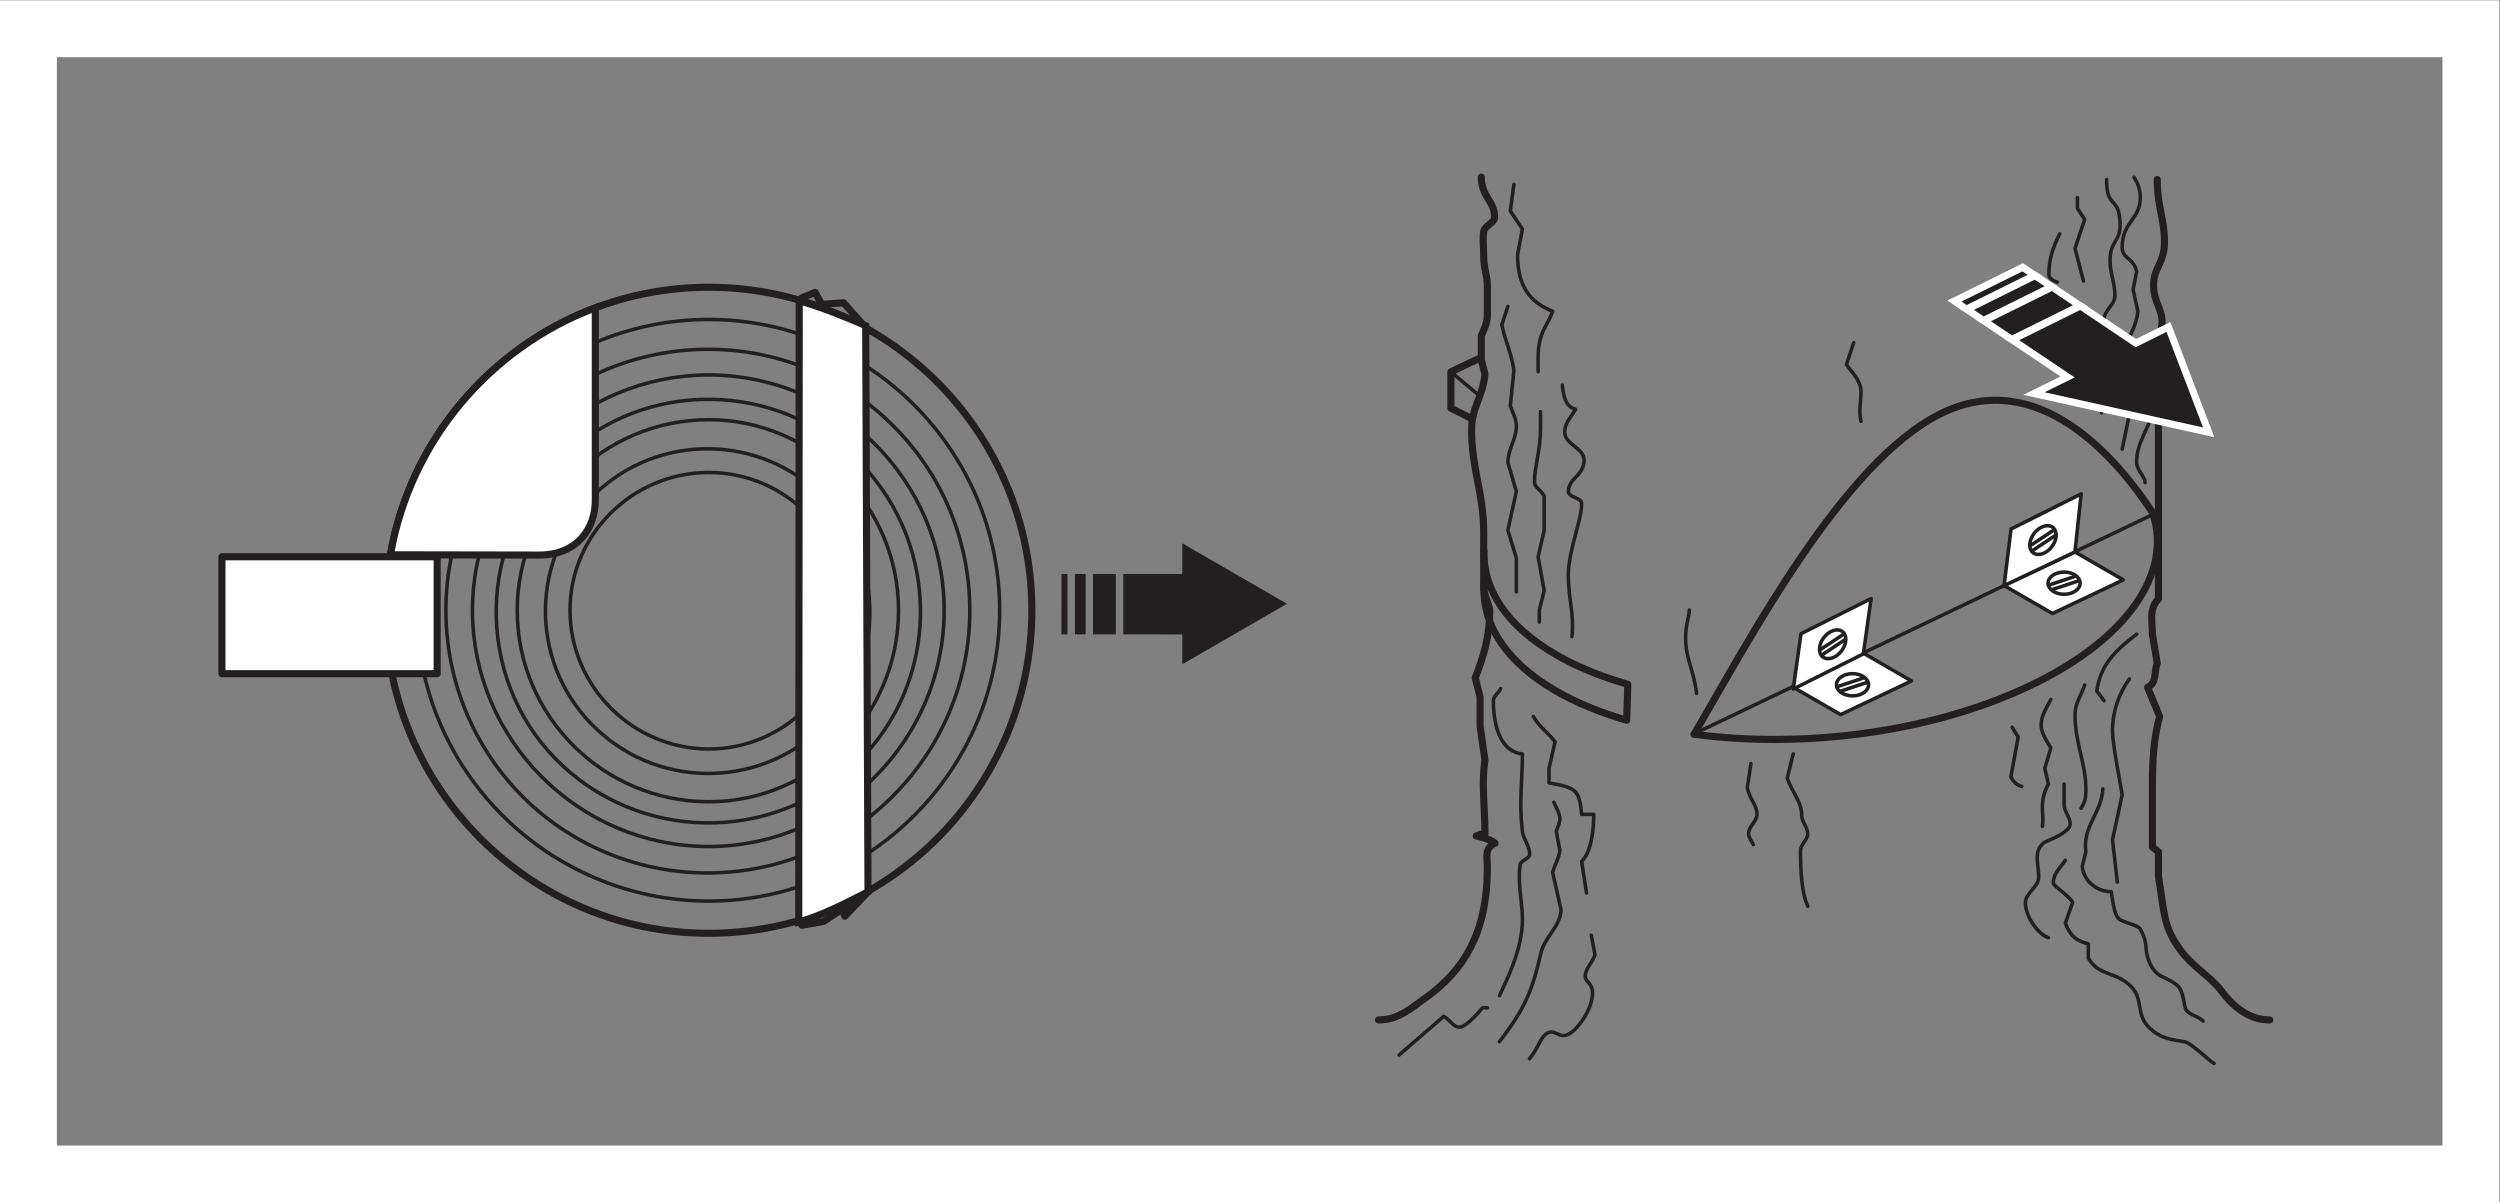 <?xml version="1.0" encoding="UTF-8" standalone="no"?>
<svg
   xmlns:dc="http://purl.org/dc/elements/1.1/"
   xmlns:cc="http://creativecommons.org/ns#"
   xmlns:rdf="http://www.w3.org/1999/02/22-rdf-syntax-ns#"
   xmlns:svg="http://www.w3.org/2000/svg"
   xmlns="http://www.w3.org/2000/svg"
   viewBox="0 0 234.333 112.707"
   height="112.707"
   width="234.333"
   xml:space="preserve"
   id="svg2"
   version="1.1"><rect x="0" y="0" width="234.333" height="112.707" fill="#808080" stroke="none"/><defs
     id="defs6" /><g
     transform="matrix(1.333,0,0,-1.333,0,112.707)"
     id="g10"><g
       transform="scale(0.1)"
       id="g12"><path
         id="path14"
         style="fill:none;stroke:#231f20;stroke-width:2.499;stroke-linecap:round;stroke-linejoin:round;stroke-miterlimit:3.864;stroke-dasharray:none;stroke-opacity:1"
         d="m 1190.49,329.141 324.86,155.336" /><path
         id="path16"
         style="fill:none;stroke:#231f20;stroke-width:4.997;stroke-linecap:round;stroke-linejoin:round;stroke-miterlimit:3.864;stroke-dasharray:none;stroke-opacity:1"
         d="m 1513.73,484.688 c 13.85,-41.29 -16.53,-88.235 -86.75,-121.579 -69.06,-32.777 -159.37,-44.203 -235.69,-33.871" /><path
         id="path18"
         style="fill:none;stroke:#231f20;stroke-width:2.499;stroke-linecap:round;stroke-linejoin:round;stroke-miterlimit:3.864;stroke-dasharray:none;stroke-opacity:1"
         d="m 1040.15,567.355 -19.9,16.688" /><path
         id="path20"
         style="fill:none;stroke:#231f20;stroke-width:4.997;stroke-linecap:round;stroke-linejoin:round;stroke-miterlimit:3.864;stroke-dasharray:none;stroke-opacity:1"
         d="m 1033.8,551.637 -13.55,6.855 v 25.551 l 20.09,9.531" /><path
         id="path22"
         style="fill:none;stroke:#231f20;stroke-width:4.997;stroke-linecap:round;stroke-linejoin:round;stroke-miterlimit:3.864;stroke-dasharray:none;stroke-opacity:1"
         d="m 1513.22,485.676 c -23.98,36.351 -79.68,103.469 -149.17,68.648 -68.39,-34.234 -133.92,-158.586 -172.76,-225.086" /><path
         id="path24"
         style="fill:#ffffff;fill-opacity:1;fill-rule:nonzero;stroke:none"
         d="m 1310.11,386.328 33.99,-19.648 -49.82,-23.645 -34.03,19.633 49.86,23.66" /><path
         id="path26"
         style="fill:none;stroke:#231f20;stroke-width:2.499;stroke-linecap:round;stroke-linejoin:round;stroke-miterlimit:3.864;stroke-dasharray:none;stroke-opacity:1"
         d="m 1310.11,386.328 33.99,-19.648 -49.82,-23.645 -34.03,19.633 z" /><path
         id="path28"
         style="fill:#ffffff;fill-opacity:1;fill-rule:nonzero;stroke:none"
         d="m 1459.05,457.387 34,-19.629 -49.83,-23.653 -34,19.641 49.83,23.641" /><path
         id="path30"
         style="fill:none;stroke:#231f20;stroke-width:2.499;stroke-linecap:round;stroke-linejoin:round;stroke-miterlimit:3.864;stroke-dasharray:none;stroke-opacity:1"
         d="m 1459.05,457.387 34,-19.629 -49.83,-23.653 -34,19.641 z" /><path
         id="path32"
         style="fill:#ffffff;fill-opacity:1;fill-rule:nonzero;stroke:none"
         d="m 1310.25,385.715 5.47,38.887 -49.32,-24.7 -5.44,-38.902 49.29,24.715" /><path
         id="path34"
         style="fill:none;stroke:#231f20;stroke-width:2.499;stroke-linecap:round;stroke-linejoin:round;stroke-miterlimit:3.864;stroke-dasharray:none;stroke-opacity:1"
         d="m 1310.25,385.715 5.47,38.887 -49.32,-24.7 -5.44,-38.902 z" /><path
         id="path36"
         style="fill:#ffffff;fill-opacity:1;fill-rule:nonzero;stroke:none"
         d="m 1459.05,457.387 4.38,40.84 -49.31,-24.707 -4.9,-39.774 49.83,23.641" /><path
         id="path38"
         style="fill:none;stroke:#231f20;stroke-width:2.499;stroke-linecap:round;stroke-linejoin:round;stroke-miterlimit:3.864;stroke-dasharray:none;stroke-opacity:1"
         d="m 1459.05,457.387 4.38,40.84 -49.31,-24.707 -4.9,-39.774 z" /><path
         id="path40"
         style="fill:none;stroke:#231f20;stroke-width:4.997;stroke-linecap:round;stroke-linejoin:round;stroke-miterlimit:3.864;stroke-dasharray:none;stroke-opacity:1"
         d="m 1043.48,458.238 c -0.78,-26.933 15.79,-52.941 50.79,-73.148 14.74,-8.524 31.77,-15.438 50.36,-20.754 l -0.78,-25.27 c -18.29,5.282 -35.04,12.118 -49.58,20.508 -38.67,22.321 -54.85,51.731 -49.99,81.649" /><path
         id="path42"
         style="fill:#ffffff;fill-opacity:1;fill-rule:nonzero;stroke:none"
         d="m 1291.37,364.008 c 0,4.316 5.06,7.805 11.28,7.805 6.23,0 11.28,-3.489 11.28,-7.805 0,-4.317 -5.05,-7.801 -11.28,-7.801 -6.22,0 -11.28,3.484 -11.28,7.801" /><path
         id="path44"
         style="fill:none;stroke:#231f20;stroke-width:2.499;stroke-linecap:round;stroke-linejoin:round;stroke-miterlimit:3.864;stroke-dasharray:none;stroke-opacity:1"
         d="m 1291.37,364.008 c 0,4.316 5.06,7.805 11.28,7.805 6.23,0 11.28,-3.489 11.28,-7.805 0,-4.317 -5.05,-7.801 -11.28,-7.801 -6.22,0 -11.28,3.484 -11.28,7.801 z" /><path
         id="path46"
         style="fill:none;stroke:#231f20;stroke-width:2.499;stroke-linecap:round;stroke-linejoin:round;stroke-miterlimit:3.864;stroke-dasharray:none;stroke-opacity:1"
         d="m 1294.82,359.664 18.24,6.078" /><path
         id="path48"
         style="fill:none;stroke:#231f20;stroke-width:2.499;stroke-linecap:round;stroke-linejoin:round;stroke-miterlimit:3.864;stroke-dasharray:none;stroke-opacity:1"
         d="m 1291.65,362.563 19.08,6.355" /><path
         id="path50"
         style="fill:#ffffff;fill-opacity:1;fill-rule:nonzero;stroke:none"
         d="m 1440.15,435.445 c 0,4.317 5.06,7.809 11.3,7.809 6.2,0 11.26,-3.492 11.26,-7.809 0,-4.32 -5.06,-7.808 -11.26,-7.808 -6.24,0 -11.3,3.488 -11.3,7.808" /><path
         id="path52"
         style="fill:none;stroke:#231f20;stroke-width:2.499;stroke-linecap:round;stroke-linejoin:round;stroke-miterlimit:3.864;stroke-dasharray:none;stroke-opacity:1"
         d="m 1440.15,435.445 c 0,4.317 5.06,7.809 11.3,7.809 6.2,0 11.26,-3.492 11.26,-7.809 0,-4.32 -5.06,-7.808 -11.26,-7.808 -6.24,0 -11.3,3.488 -11.3,7.808 z" /><path
         id="path54"
         style="fill:none;stroke:#231f20;stroke-width:2.499;stroke-linecap:round;stroke-linejoin:round;stroke-miterlimit:3.864;stroke-dasharray:none;stroke-opacity:1"
         d="m 1443.63,431.105 18.21,6.063" /><path
         id="path56"
         style="fill:none;stroke:#231f20;stroke-width:2.499;stroke-linecap:round;stroke-linejoin:round;stroke-miterlimit:3.864;stroke-dasharray:none;stroke-opacity:1"
         d="m 1440.46,433.992 19.07,6.367" /><path
         id="path58"
         style="fill:#ffffff;fill-opacity:1;fill-rule:nonzero;stroke:none"
         d="m 1281.74,383.586 c 3.4,-2.668 9.26,-0.82 13.08,4.07 3.83,4.907 4.17,11.043 0.8,13.684 -3.39,2.668 -9.25,0.84 -13.09,-4.07 -3.84,-4.903 -4.19,-11.032 -0.79,-13.684" /><path
         id="path60"
         style="fill:none;stroke:#231f20;stroke-width:2.499;stroke-linecap:round;stroke-linejoin:round;stroke-miterlimit:3.864;stroke-dasharray:none;stroke-opacity:1"
         d="m 1281.74,383.586 c 3.4,-2.668 9.26,-0.82 13.08,4.07 3.83,4.907 4.17,11.043 0.8,13.684 -3.39,2.668 -9.25,0.84 -13.09,-4.07 -3.84,-4.903 -4.19,-11.032 -0.79,-13.684 z" /><path
         id="path62"
         style="fill:none;stroke:#231f20;stroke-width:2.499;stroke-linecap:round;stroke-linejoin:round;stroke-miterlimit:3.864;stroke-dasharray:none;stroke-opacity:1"
         d="m 1280.52,389.055 15.98,10.593" /><path
         id="path64"
         style="fill:none;stroke:#231f20;stroke-width:2.499;stroke-linecap:round;stroke-linejoin:round;stroke-miterlimit:3.864;stroke-dasharray:none;stroke-opacity:1"
         d="m 1280.83,384.758 16.77,11.109" /><path
         id="path66"
         style="fill:#ffffff;fill-opacity:1;fill-rule:nonzero;stroke:none"
         d="m 1429.62,456.859 c 3.4,-2.66 9.26,-0.828 13.09,4.079 3.83,4.906 4.18,11.046 0.77,13.691 -3.35,2.652 -9.23,0.832 -13.06,-4.078 -3.85,-4.906 -4.2,-11.028 -0.8,-13.692" /><path
         id="path68"
         style="fill:none;stroke:#231f20;stroke-width:2.499;stroke-linecap:round;stroke-linejoin:round;stroke-miterlimit:3.864;stroke-dasharray:none;stroke-opacity:1"
         d="m 1429.62,456.859 c 3.4,-2.66 9.26,-0.828 13.09,4.079 3.83,4.906 4.18,11.046 0.77,13.691 -3.35,2.652 -9.23,0.832 -13.06,-4.078 -3.85,-4.906 -4.2,-11.028 -0.8,-13.692 z" /><path
         id="path70"
         style="fill:none;stroke:#231f20;stroke-width:2.499;stroke-linecap:round;stroke-linejoin:round;stroke-miterlimit:3.864;stroke-dasharray:none;stroke-opacity:1"
         d="m 1428.41,462.324 15.98,10.617" /><path
         id="path72"
         style="fill:none;stroke:#231f20;stroke-width:2.499;stroke-linecap:round;stroke-linejoin:round;stroke-miterlimit:3.864;stroke-dasharray:none;stroke-opacity:1"
         d="m 1428.72,458.043 16.77,11.113" /><path
         id="path74"
         style="fill:none;stroke:#231f20;stroke-width:4.997;stroke-linecap:round;stroke-linejoin:round;stroke-miterlimit:3.864;stroke-dasharray:none;stroke-opacity:1"
         d="m 1516.91,719.297 c 0,-19.563 5.1,-27.211 5.1,-44.223 0,-14.461 -7.66,-17.851 -7.66,-29.758 0,-12.757 5.96,-16.171 5.96,-26.367 l -2.56,-28.058 V 424.238 c -6.81,-6.8 -4.24,-15.316 -4.24,-24.668 l 3.4,-20.406 c -2.56,-6.805 0,-13.605 -6.8,-17.008 l 8.5,-20.402 c -4.26,-15.316 -5.1,-31.473 -5.1,-49.32 v -42.5 l 4.24,-3.418 v -17.004 c 4.26,-26.375 3.42,-35.711 15.32,-51.864 8.5,-11.914 21.26,-18.71 28.92,-28.918 7.65,-10.195 18.7,-20.41 34,-20.41" /><path
         id="path76"
         style="fill:none;stroke:#231f20;stroke-width:4.997;stroke-linecap:round;stroke-linejoin:round;stroke-miterlimit:3.864;stroke-dasharray:none;stroke-opacity:1"
         d="m 1041.61,720.992 c 0,-13.597 9.35,-17.004 9.35,-28.07 0,-4.238 -6.8,-5.945 -7.66,-10.184 -0.85,-5.957 0,-11.078 0,-17.019 0,-9.356 2.56,-13.614 2.56,-21.25 0,-7.668 0,-13.61 0,-21.27 0,-5.097 -3.41,-11.898 -4.25,-13.605 v -17 l 2.55,-10.199 c -1.71,-17.004 -9.36,-22.957 -9.36,-39.11 0,-28.066 8.5,-44.226 8.5,-72.289 v -39.109 c 0,-3.41 4.26,-13.606 4.26,-15.309 0,-18.707 -4.26,-32.308 -10.22,-47.625 l 3.41,-13.594 v -20.414 l 3.41,-23.8 c -2.55,-18.711 0,-30.61 0,-51.868 -2.55,0 -6.17,-1.621 -6.17,-1.621 0,0 9.88,-1.75 13.28,-5.144 -7.66,-3.403 -5.41,-9.407 -5.41,-17.043 0,-46.778 -17.01,-72.285 -42.53,-90.996 -11.045,-7.649 -19.541,-16.153 -34.006,-16.153" /><path
         id="path78"
         style="fill:none;stroke:#231f20;stroke-width:2.499;stroke-linecap:round;stroke-linejoin:round;stroke-miterlimit:3.864;stroke-dasharray:none;stroke-opacity:1"
         d="m 1192.96,357.906 c -1.71,16.16 -7.67,23.805 -7.67,39.121 0,10.203 2.55,14.45 2.55,19.551" /><path
         id="path80"
         style="fill:none;stroke:#231f20;stroke-width:2.499;stroke-linecap:round;stroke-linejoin:round;stroke-miterlimit:3.864;stroke-dasharray:none;stroke-opacity:1"
         d="m 1308.59,549.242 c -1.71,7.653 0,13.59 0,21.258 0,7.652 -7.64,14.438 -10.21,18.695 l 5.11,15.309" /><path
         id="path82"
         style="fill:none;stroke:#231f20;stroke-width:2.499;stroke-linecap:round;stroke-linejoin:round;stroke-miterlimit:3.864;stroke-dasharray:none;stroke-opacity:1"
         d="m 1231.21,308.586 -2.56,-16.992 c 1.7,-8.508 6.81,-11.914 6.81,-18.711 0,-5.11 -5.95,-8.508 -5.95,-13.606 0,-2.539 2.55,-5.949 3.4,-7.656" /><path
         id="path84"
         style="fill:none;stroke:#231f20;stroke-width:2.499;stroke-linecap:round;stroke-linejoin:round;stroke-miterlimit:3.864;stroke-dasharray:none;stroke-opacity:1"
         d="m 1260.98,315.398 -4.26,-17 c 3.42,-10.214 10.19,-16.152 10.19,-26.367 0,-4.258 4.26,-8.496 4.26,-12.746 0,-4.258 -5.1,-7.664 -5.1,-11.922 0,-14.453 0.84,-29.754 5.1,-39.101" /><path
         id="path86"
         style="fill:none;stroke:#231f20;stroke-width:2.499;stroke-linecap:round;stroke-linejoin:round;stroke-miterlimit:3.864;stroke-dasharray:none;stroke-opacity:1"
         d="m 1421.68,292.441 c -3.4,0.852 -6.8,4.25 -7.66,6.809 l 5.12,28.047 -4.26,6.808" /><path
         id="path88"
         style="fill:none;stroke:#231f20;stroke-width:2.499;stroke-linecap:round;stroke-linejoin:round;stroke-miterlimit:3.864;stroke-dasharray:none;stroke-opacity:1"
         d="m 1451.45,294.141 c 0,-5.11 0,-9.368 0,-14.453 0,-5.098 4.25,-8.504 4.25,-13.614 0,-5.945 -16.16,-11.902 -17.86,-12.746 -8.52,-5.965 -4.26,-15.301 -4.26,-24.668 0,-6.797 -9.35,-11.051 -9.35,-17.84 0,-11.062 10.21,-22.976 16.17,-24.668" /><path
         id="path90"
         style="fill:none;stroke:#231f20;stroke-width:2.499;stroke-linecap:round;stroke-linejoin:round;stroke-miterlimit:3.864;stroke-dasharray:none;stroke-opacity:1"
         d="m 1452.3,240.574 c -3.42,-5.094 -8.5,-9.344 -8.5,-16.148 0,-1.699 12.74,-10.207 13.6,-13.606 l -5.1,-14.453 c 3.4,-9.355 8.5,-12.762 16.15,-14.472 v -10.184 c 7.65,-12.758 19.56,-9.367 29.76,-19.57 9.36,-9.36 3.4,-19.551 12.73,-28.907 7.67,-7.66 14.49,-8.507 24.67,-10.207 4.26,0 17.02,-12.754 21.26,-15.3" /><path
         id="path92"
         style="fill:none;stroke:#231f20;stroke-width:2.499;stroke-linecap:round;stroke-linejoin:round;stroke-miterlimit:3.864;stroke-dasharray:none;stroke-opacity:1"
         d="m 1478.65,290.754 c -0.85,-17.004 -14.46,-26.367 -11.9,-44.223 l -2.56,-10.203 c 0.86,-10.203 10.21,-17.851 20.42,-17.851 0.84,-4.239 1.7,-17.012 5.94,-19.551 4.26,-2.559 13.62,-4.258 14.46,-6.809 5.93,-10.222 2.56,-13.601 5.93,-22.105 5.13,-12.754 11.07,-10.207 19.57,-17.004 5.1,-3.406 5.1,-15.313 6.82,-17.852 2.54,-3.406 8.5,-4.265 11.89,-7.668" /><path
         id="path94"
         style="fill:none;stroke:#231f20;stroke-width:2.499;stroke-linecap:round;stroke-linejoin:round;stroke-miterlimit:3.864;stroke-dasharray:none;stroke-opacity:1"
         d="m 1502.45,399.59 c -14.44,-11.043 -25.49,-21.262 -28.05,-39.957 l 5.09,-6.801" /><path
         id="path96"
         style="fill:none;stroke:#231f20;stroke-width:2.499;stroke-linecap:round;stroke-linejoin:round;stroke-miterlimit:3.864;stroke-dasharray:none;stroke-opacity:1"
         d="m 1442.1,353.684 c -2.56,-5.118 -6.82,-11.075 -6.82,-17.868 0,-5.961 4.26,-11.91 6.82,-16.16 l -4.26,-14.453 2.56,-11.055 c -2.56,-4.246 -4.26,-10.203 -4.26,-16.148 0,-5.109 0.84,-8.496 0,-13.613" /><path
         id="path98"
         style="fill:none;stroke:#231f20;stroke-width:2.499;stroke-linecap:round;stroke-linejoin:round;stroke-miterlimit:3.864;stroke-dasharray:none;stroke-opacity:1"
         d="m 1465.89,363.867 c -2.54,-7.644 -6.79,-12.75 -6.79,-21.258 0,-19.543 7.65,-34.015 7.65,-51.855 0,-7.656 -0.86,-9.367 -3.4,-13.613" /><path
         id="path100"
         style="fill:none;stroke:#231f20;stroke-width:2.499;stroke-linecap:round;stroke-linejoin:round;stroke-miterlimit:3.864;stroke-dasharray:none;stroke-opacity:1"
         d="m 1497.35,368.125 c -6.8,-9.352 -11.9,-22.105 -11.9,-36.555 0,-9.375 5.1,-34.011 6.81,-45.078 l -6.81,-31.453 3.41,-29.766" /><path
         id="path102"
         style="fill:none;stroke:#231f20;stroke-width:2.499;stroke-linecap:round;stroke-linejoin:round;stroke-miterlimit:3.864;stroke-dasharray:none;stroke-opacity:1"
         d="m 1465.05,647.887 -5.95,22.957 6.79,20.402 -5.09,7.652 v 7.645" /><path
         id="path104"
         style="fill:none;stroke:#231f20;stroke-width:2.499;stroke-linecap:round;stroke-linejoin:round;stroke-miterlimit:3.864;stroke-dasharray:none;stroke-opacity:1"
         d="m 1446.35,585.813 c 1.69,17.847 0,23.804 0,39.953" /><path
         id="path106"
         style="fill:none;stroke:#231f20;stroke-width:2.499;stroke-linecap:round;stroke-linejoin:round;stroke-miterlimit:3.864;stroke-dasharray:none;stroke-opacity:1"
         d="m 1477.8,555.195 c 0,17 -6.81,17 -6.81,31.453 0,7.661 -9.34,24.661 -9.34,34.868 0,1.691 0,3.39 0,5.101" /><path
         id="path108"
         style="fill:none;stroke:#231f20;stroke-width:2.499;stroke-linecap:round;stroke-linejoin:round;stroke-miterlimit:3.864;stroke-dasharray:none;stroke-opacity:1"
         d="m 1513.49,555.508 c -3.41,-13.606 -11.06,-21.258 -11.06,-34.863 0,-5.954 5.96,-10.215 5.96,-14.469" /><path
         id="path110"
         style="fill:none;stroke:#231f20;stroke-width:2.499;stroke-linecap:round;stroke-linejoin:round;stroke-miterlimit:3.864;stroke-dasharray:none;stroke-opacity:1"
         d="m 1448.36,681.109 c -5.1,-10.195 -7.64,-17.851 -7.64,-28.918 0,-2.539 3.4,-4.238 5.94,-5.101" /><path
         id="path112"
         style="fill:none;stroke:#231f20;stroke-width:2.499;stroke-linecap:round;stroke-linejoin:round;stroke-miterlimit:3.864;stroke-dasharray:none;stroke-opacity:1"
         d="m 1483.75,607.895 c -0.84,4.261 -4.26,8.515 -4.26,12.765 0,6.797 7.66,10.203 7.66,17.012 0,9.34 -3.4,15.301 -3.4,24.648 0,13.61 7.01,13.328 7.01,24.383 0,22.11 -9.47,10.477 -9.47,32.582" /><path
         id="path114"
         style="fill:none;stroke:#231f20;stroke-width:2.499;stroke-linecap:round;stroke-linejoin:round;stroke-miterlimit:3.864;stroke-dasharray:none;stroke-opacity:1"
         d="m 1492.26,529.684 8.49,40.816 c -5.1,4.246 -10.2,8.5 -10.2,15.297 0,16.144 11.06,24.664 12.76,40.808 l -3.4,15.313 2.54,12.754 c -2.54,10.207 -10.19,8.508 -10.19,17.004 0,17.855 12.75,19.554 12.75,34.855 0,5.942 -1.86,10.293 -4.42,14.364" /><path
         id="path116"
         style="fill:none;stroke:#231f20;stroke-width:2.499;stroke-linecap:round;stroke-linejoin:round;stroke-miterlimit:3.864;stroke-dasharray:none;stroke-opacity:1"
         d="m 1075.49,100.969 c 2.3,2.969 4.37,6.109 6.07,9.5 2.54,5.097 5.12,9.355 9.36,9.355 2.55,0 5.95,-2.547 8.5,-2.547 7.65,0 20.41,17.86 20.41,29.746 0,7.665 -5.1,7.665 -5.1,11.915 0,5.945 5.1,9.343 6.8,15.312 l -2.55,13.582" /><path
         id="path118"
         style="fill:none;stroke:#231f20;stroke-width:2.499;stroke-linecap:round;stroke-linejoin:round;stroke-miterlimit:3.864;stroke-dasharray:none;stroke-opacity:1"
         d="m 983.789,103.66 31.451,27.207 c 4.24,-2.547 6.8,-7.633 11.06,-7.633 4.26,0 12.74,9.344 16.15,13.59 h 3.41" /><path
         id="path120"
         style="fill:none;stroke:#231f20;stroke-width:2.499;stroke-linecap:round;stroke-linejoin:round;stroke-miterlimit:3.864;stroke-dasharray:none;stroke-opacity:1"
         d="m 1078.16,341.754 c 5.09,-8.512 10.22,-11.063 15.31,-17.867 l -4.25,-18.699 V 294.98 c 19.55,-3.398 21.25,-5.097 22.96,-22.121 h 8.5 c 0,-7.625 -0.85,-25.496 -8.5,-33.152 l 3.41,-22.117" /><path
         id="path122"
         style="fill:none;stroke:#231f20;stroke-width:2.499;stroke-linecap:round;stroke-linejoin:round;stroke-miterlimit:3.864;stroke-dasharray:none;stroke-opacity:1"
         d="m 1054.36,113.008 c 17,22.121 22.95,34.863 28.89,61.23 2.57,12.754 13.62,18.711 14.47,31.453 l -5.95,26.36 c 1.7,5.957 4.25,9.367 5.1,15.312 l -2.54,13.614 c 0.84,2.546 2.54,5.925 2.54,8.488 0,4.258 -2.54,7.652 -4.25,11.914" /><path
         id="path124"
         style="fill:none;stroke:#231f20;stroke-width:2.499;stroke-linecap:round;stroke-linejoin:round;stroke-miterlimit:3.864;stroke-dasharray:none;stroke-opacity:1"
         d="m 1055.21,361.301 c -0.85,-2.547 -5.1,-5.106 -5.1,-8.504 0,-16.16 4.25,-35.707 20.41,-37.414 0,-18.711 -2.56,-34.848 0,-54.406 0.84,-5.965 5.09,-10.223 5.09,-16.161 0,-3.398 -6.79,-4.25 -6.79,-7.66 -1.7,-14.441 1.7,-25.515 1.7,-38.25 0,-20.429 -10.22,-40.832 -16.16,-53.586" /><path
         id="path126"
         style="fill:none;stroke:#231f20;stroke-width:2.499;stroke-linecap:round;stroke-linejoin:round;stroke-miterlimit:3.864;stroke-dasharray:none;stroke-opacity:1"
         d="m 1081.56,584.098 c 0,3.39 0,6.797 0,10.203 0,17.847 6.82,22.105 10.21,32.301 -17,6.804 -24.65,18.714 -24.65,39.964 l 3.4,17.868 -8.51,12.738 2.54,18.711" /><path
         id="path128"
         style="fill:none;stroke:#231f20;stroke-width:2.499;stroke-linecap:round;stroke-linejoin:round;stroke-miterlimit:3.864;stroke-dasharray:none;stroke-opacity:1"
         d="m 1098.57,574.73 c 0.85,-8.503 2.55,-15.304 9.36,-17.003 -3.42,-5.954 -7.65,-9.364 -7.65,-16.149 0,-8.515 13.6,-11.058 13.6,-19.555 0,-11.066 -11.06,-12.765 -11.06,-22.121 0,-4.254 9.36,-4.254 9.36,-8.496 0,-11.902 -9.36,-33.16 -9.36,-50.176 0,-17.847 4.25,-26.367 2.53,-43.371" /><path
         id="path130"
         style="fill:none;stroke:#231f20;stroke-width:2.499;stroke-linecap:round;stroke-linejoin:round;stroke-miterlimit:3.864;stroke-dasharray:none;stroke-opacity:1"
         d="m 1083.25,556.031 c 0,-4.258 0,-7.668 0,-11.906 0,-15.312 -4.23,-26.367 -4.23,-37.422 0,-4.242 5.08,-5.941 6.8,-10.199 v -23.816 l -4.26,-18.704 4.26,-23.804 -3.4,-13.602 v -8.508" /><path
         id="path132"
         style="fill:none;stroke:#231f20;stroke-width:2.499;stroke-linecap:round;stroke-linejoin:round;stroke-miterlimit:3.864;stroke-dasharray:none;stroke-opacity:1"
         d="m 1060.3,630 -4.25,-12.754 c 2.55,-12.758 6.8,-19.555 8.5,-32.32 l -2.54,-24.66 c 1.7,-5.086 4.25,-9.336 4.25,-14.45 0,-9.347 -5.96,-16.148 -5.96,-25.503 l 5.96,-20.418 -5.96,-27.207 5.96,-19.551 v -23.805" /><path
         id="path134"
         style="fill:#231f20;fill-opacity:1;fill-rule:nonzero;stroke:none"
         d="m 1549.1,544.961 -25.67,67.18 -21.72,-10.778 -39.03,26.172 -42.86,-21.234 39.03,-26.18 -21.17,-10.437 111.42,-24.723" /><path
         id="path136"
         style="fill:none;stroke:#ffffff;stroke-width:9.994;stroke-linecap:butt;stroke-linejoin:miter;stroke-miterlimit:4;stroke-dasharray:none;stroke-opacity:1"
         d="m 1549.1,544.961 -25.67,67.18 -21.72,-10.778 -39.03,26.172 -42.86,-21.234 39.03,-26.18 -21.17,-10.437 z" /><path
         id="path138"
         style="fill:#231f20;fill-opacity:1;fill-rule:nonzero;stroke:none"
         d="m 1414.79,609.664 42.83,21.219 -14.82,9.937 -42.87,-21.195 14.86,-9.961" /><path
         id="path140"
         style="fill:none;stroke:#ffffff;stroke-width:9.994;stroke-linecap:butt;stroke-linejoin:miter;stroke-miterlimit:4;stroke-dasharray:none;stroke-opacity:1"
         d="m 1414.79,609.664 42.83,21.219 -14.82,9.937 -42.87,-21.195 14.86,-9.961" /><path
         id="path142"
         style="fill:#231f20;fill-opacity:1;fill-rule:nonzero;stroke:none"
         d="m 1394.87,623.004 42.85,21.234 -6.91,4.629 -42.8,-21.238 6.86,-4.625" /><path
         id="path144"
         style="fill:none;stroke:#ffffff;stroke-width:9.994;stroke-linecap:butt;stroke-linejoin:miter;stroke-miterlimit:4;stroke-dasharray:none;stroke-opacity:1"
         d="m 1394.87,623.004 42.85,21.234 -6.91,4.629 -42.8,-21.238 6.86,-4.625" /><path
         id="path146"
         style="fill:#231f20;fill-opacity:1;fill-rule:nonzero;stroke:none"
         d="m 1382.91,631 42.87,21.242 -3.72,2.442 -42.82,-21.204 3.67,-2.48" /><path
         id="path148"
         style="fill:none;stroke:#ffffff;stroke-width:9.994;stroke-linecap:butt;stroke-linejoin:miter;stroke-miterlimit:4;stroke-dasharray:none;stroke-opacity:1"
         d="m 1382.91,631 42.87,21.242 -3.72,2.442 -42.82,-21.204 3.67,-2.48" /><path
         id="path150"
         style="fill:#231f20;fill-opacity:1;fill-rule:nonzero;stroke:none"
         d="m 1549.1,544.961 -25.67,67.18 -21.72,-10.778 -39.03,26.172 -42.86,-21.234 39.03,-26.18 -21.17,-10.437 111.42,-24.723" /><path
         id="path152"
         style="fill:#231f20;fill-opacity:1;fill-rule:nonzero;stroke:none"
         d="m 1414.79,609.664 42.83,21.219 -14.82,9.937 -42.87,-21.195 14.86,-9.961" /><path
         id="path154"
         style="fill:#231f20;fill-opacity:1;fill-rule:nonzero;stroke:none"
         d="m 1394.87,623.004 42.85,21.234 -6.91,4.629 -42.8,-21.238 6.86,-4.625" /><path
         id="path156"
         style="fill:#231f20;fill-opacity:1;fill-rule:nonzero;stroke:none"
         d="m 1382.91,631 42.87,21.242 -3.72,2.442 -42.82,-21.204 3.67,-2.48" /><path
         id="path158"
         style="fill:none;stroke:#231f20;stroke-width:4.997;stroke-linecap:round;stroke-linejoin:miter;stroke-miterlimit:3.864;stroke-dasharray:none;stroke-opacity:1"
         d="m 498.395,643.523 c 125.234,0 227.187,-101.918 227.187,-227.14 0,-125.211 -101.953,-227.133 -227.187,-227.133 -125.258,0 -227.207,101.922 -227.207,227.133 0,125.222 101.949,227.14 227.207,227.14 z" /><path
         id="path160"
         style="fill:none;stroke:#231f20;stroke-width:2.499;stroke-linecap:round;stroke-linejoin:miter;stroke-miterlimit:3.864;stroke-dasharray:none;stroke-opacity:1"
         d="m 498.395,620.875 c 112.019,0 204.531,-91.867 204.531,-204.492 0,-112.621 -92.512,-204.488 -204.531,-204.488 -112.668,0 -205.196,91.867 -205.196,204.488 0,112.625 92.528,204.492 205.196,204.492 z" /><path
         id="path162"
         style="fill:none;stroke:#231f20;stroke-width:2.499;stroke-linecap:round;stroke-linejoin:miter;stroke-miterlimit:3.864;stroke-dasharray:none;stroke-opacity:1"
         d="m 363.063,541.594 c 69.238,74.234 186.921,78.031 260.566,8.804 74.281,-69.207 78.047,-185.613 8.809,-259.863 -69.223,-74.871 -186.305,-78.64 -260.551,-9.441 -73.645,69.219 -78.688,186.25 -8.824,260.5 z" /><path
         id="path164"
         style="fill:none;stroke:#231f20;stroke-width:2.499;stroke-linecap:round;stroke-linejoin:miter;stroke-miterlimit:3.864;stroke-dasharray:none;stroke-opacity:1"
         d="m 498.395,581.859 c 90.625,0 165.515,-74.257 165.515,-165.492 0,-91.23 -74.89,-166.101 -165.515,-166.101 -91.286,0 -166.172,74.871 -166.172,166.101 0,91.235 74.886,165.492 166.172,165.492 z" /><path
         id="path166"
         style="fill:none;stroke:#231f20;stroke-width:2.499;stroke-linecap:round;stroke-linejoin:miter;stroke-miterlimit:3.864;stroke-dasharray:none;stroke-opacity:1"
         d="m 389.516,517.676 c 55.382,59.773 149.769,62.914 210.207,7.554 60.414,-56.625 63.562,-151.64 7.558,-211.421 -56.019,-59.778 -151.066,-62.911 -211.48,-6.922 -59.793,55.371 -62.93,151.011 -6.285,210.789 z" /><path
         id="path168"
         style="fill:none;stroke:#231f20;stroke-width:2.499;stroke-linecap:round;stroke-linejoin:miter;stroke-miterlimit:3.864;stroke-dasharray:none;stroke-opacity:1"
         d="m 498.395,550.387 c 73,0 133.421,-60.399 133.421,-134.02 0,-74.242 -60.421,-134.637 -133.421,-134.637 -74.278,0 -134.696,60.395 -134.696,134.637 0,73.621 60.418,134.02 134.696,134.02 z" /><path
         id="path170"
         style="fill:none;stroke:#231f20;stroke-width:2.499;stroke-linecap:round;stroke-linejoin:miter;stroke-miterlimit:3.864;stroke-dasharray:none;stroke-opacity:1"
         d="m 414.055,493.762 c 42.8,45.933 115.172,48.457 161.117,5.656 45.945,-43.406 49.086,-115.766 6.305,-161.699 -42.809,-45.934 -115.813,-48.449 -161.77,-5.031 -45.941,42.785 -48.441,114.519 -5.652,161.074 z" /><path
         id="path172"
         style="fill:none;stroke:#231f20;stroke-width:2.499;stroke-linecap:round;stroke-linejoin:miter;stroke-miterlimit:3.864;stroke-dasharray:none;stroke-opacity:1"
         d="m 498.395,513.266 c 53.484,0 96.91,-43.418 96.91,-96.899 0,-53.472 -43.426,-97.527 -96.91,-97.527 -53.497,0 -97.571,44.055 -97.571,97.527 0,53.481 44.074,96.899 97.571,96.899 z" /><path
         id="path174"
         style="fill:none;stroke:#231f20;stroke-width:4.997;stroke-linecap:round;stroke-linejoin:round;stroke-miterlimit:5.759;stroke-dasharray:none;stroke-opacity:1"
         d="m 563.977,636.133 9.183,3.812 4.582,-8.406 15.457,1.039 17.821,-20.082" /><path
         id="path176"
         style="fill:none;stroke:#231f20;stroke-width:4.997;stroke-linecap:round;stroke-linejoin:round;stroke-miterlimit:5.759;stroke-dasharray:none;stroke-opacity:1"
         d="m 590.891,209.387 3.136,-8.176 16.325,17.195 -31.215,-20.828 -15.305,-2.676" /><path
         id="path178"
         style="fill:#ffffff;fill-opacity:1;fill-rule:evenodd;stroke:none"
         d="m 562.004,634.055 c 17.707,-5.2 33.262,-11.727 46.719,-17.524 l 1.632,-398.125 c -16.078,-8.047 -30.195,-15.789 -48.718,-21.277 l 0.367,436.926" /><path
         id="path180"
         style="fill:none;stroke:#231f20;stroke-width:4.997;stroke-linecap:round;stroke-linejoin:miter;stroke-miterlimit:3.864;stroke-dasharray:none;stroke-opacity:1"
         d="m 562.004,634.055 c 17.707,-5.2 33.262,-11.727 46.719,-17.524 l 1.632,-398.125 c -16.078,-8.047 -30.195,-15.789 -48.718,-21.277 z" /><path
         id="path182"
         style="fill:#ffffff;fill-opacity:1;fill-rule:nonzero;stroke:none"
         d="m 156.051,371.77 h 151.347 v 82.246 H 156.051 V 371.77" /><path
         id="path184"
         style="fill:none;stroke:#231f20;stroke-width:4.997;stroke-linecap:round;stroke-linejoin:round;stroke-miterlimit:3.864;stroke-dasharray:none;stroke-opacity:1"
         d="m 156.051,371.77 h 151.347 v 82.238 H 156.051 Z" /><path
         id="path186"
         style="fill:#231f20;fill-opacity:1;fill-rule:nonzero;stroke:none"
         d="m 831.367,399.395 0.024,-20.954 73.582,42.497 -73.582,42.5 -0.024,-21.528 h -41.508 v -42.508 l 41.508,-0.007" /><path
         id="path188"
         style="fill:#231f20;fill-opacity:1;fill-rule:nonzero;stroke:none"
         d="m 784.648,399.402 v 42.493 l -16.031,0.015 v -42.508 h 16.031" /><path
         id="path190"
         style="fill:#231f20;fill-opacity:1;fill-rule:nonzero;stroke:none"
         d="m 755.855,441.91 v -42.508 h 7.54 l 0.011,42.508 h -7.551" /><path
         id="path192"
         style="fill:#231f20;fill-opacity:1;fill-rule:nonzero;stroke:none"
         d="m 746.402,441.91 -0.019,-42.508 h 4.269 l -0.015,42.508 h -4.235" /><path
         id="path194"
         style="fill:#ffffff;fill-opacity:1;fill-rule:nonzero;stroke:none"
         d="m 274.539,455.398 c 13.914,79.957 69.801,145.715 144.051,173.661 0,0 0,-115.075 0,-135.297 0,-20.227 -12.922,-38.563 -39.586,-38.563 -26.668,0 -104.465,0.199 -104.465,0.199" /><path
         id="path196"
         style="fill:none;stroke:#231f20;stroke-width:4.997;stroke-linecap:round;stroke-linejoin:miter;stroke-miterlimit:3.864;stroke-dasharray:none;stroke-opacity:1"
         d="m 274.539,455.398 c 13.914,79.957 69.801,145.715 144.051,173.661 0,0 0,-115.075 0,-135.297 0,-20.227 -12.922,-38.563 -39.586,-38.563 -26.668,0 -104.465,0.199 -104.465,0.199 z" /><path
         id="path198"
         style="fill:#ffffff;fill-opacity:1;fill-rule:nonzero;stroke:none"
         d="M 1757.48,845.27 H 0 V 0 h 1757.48 v 845.27 z m -40,-40 V 40 H 40 v 765.27 h 1677.48" /></g></g></svg>